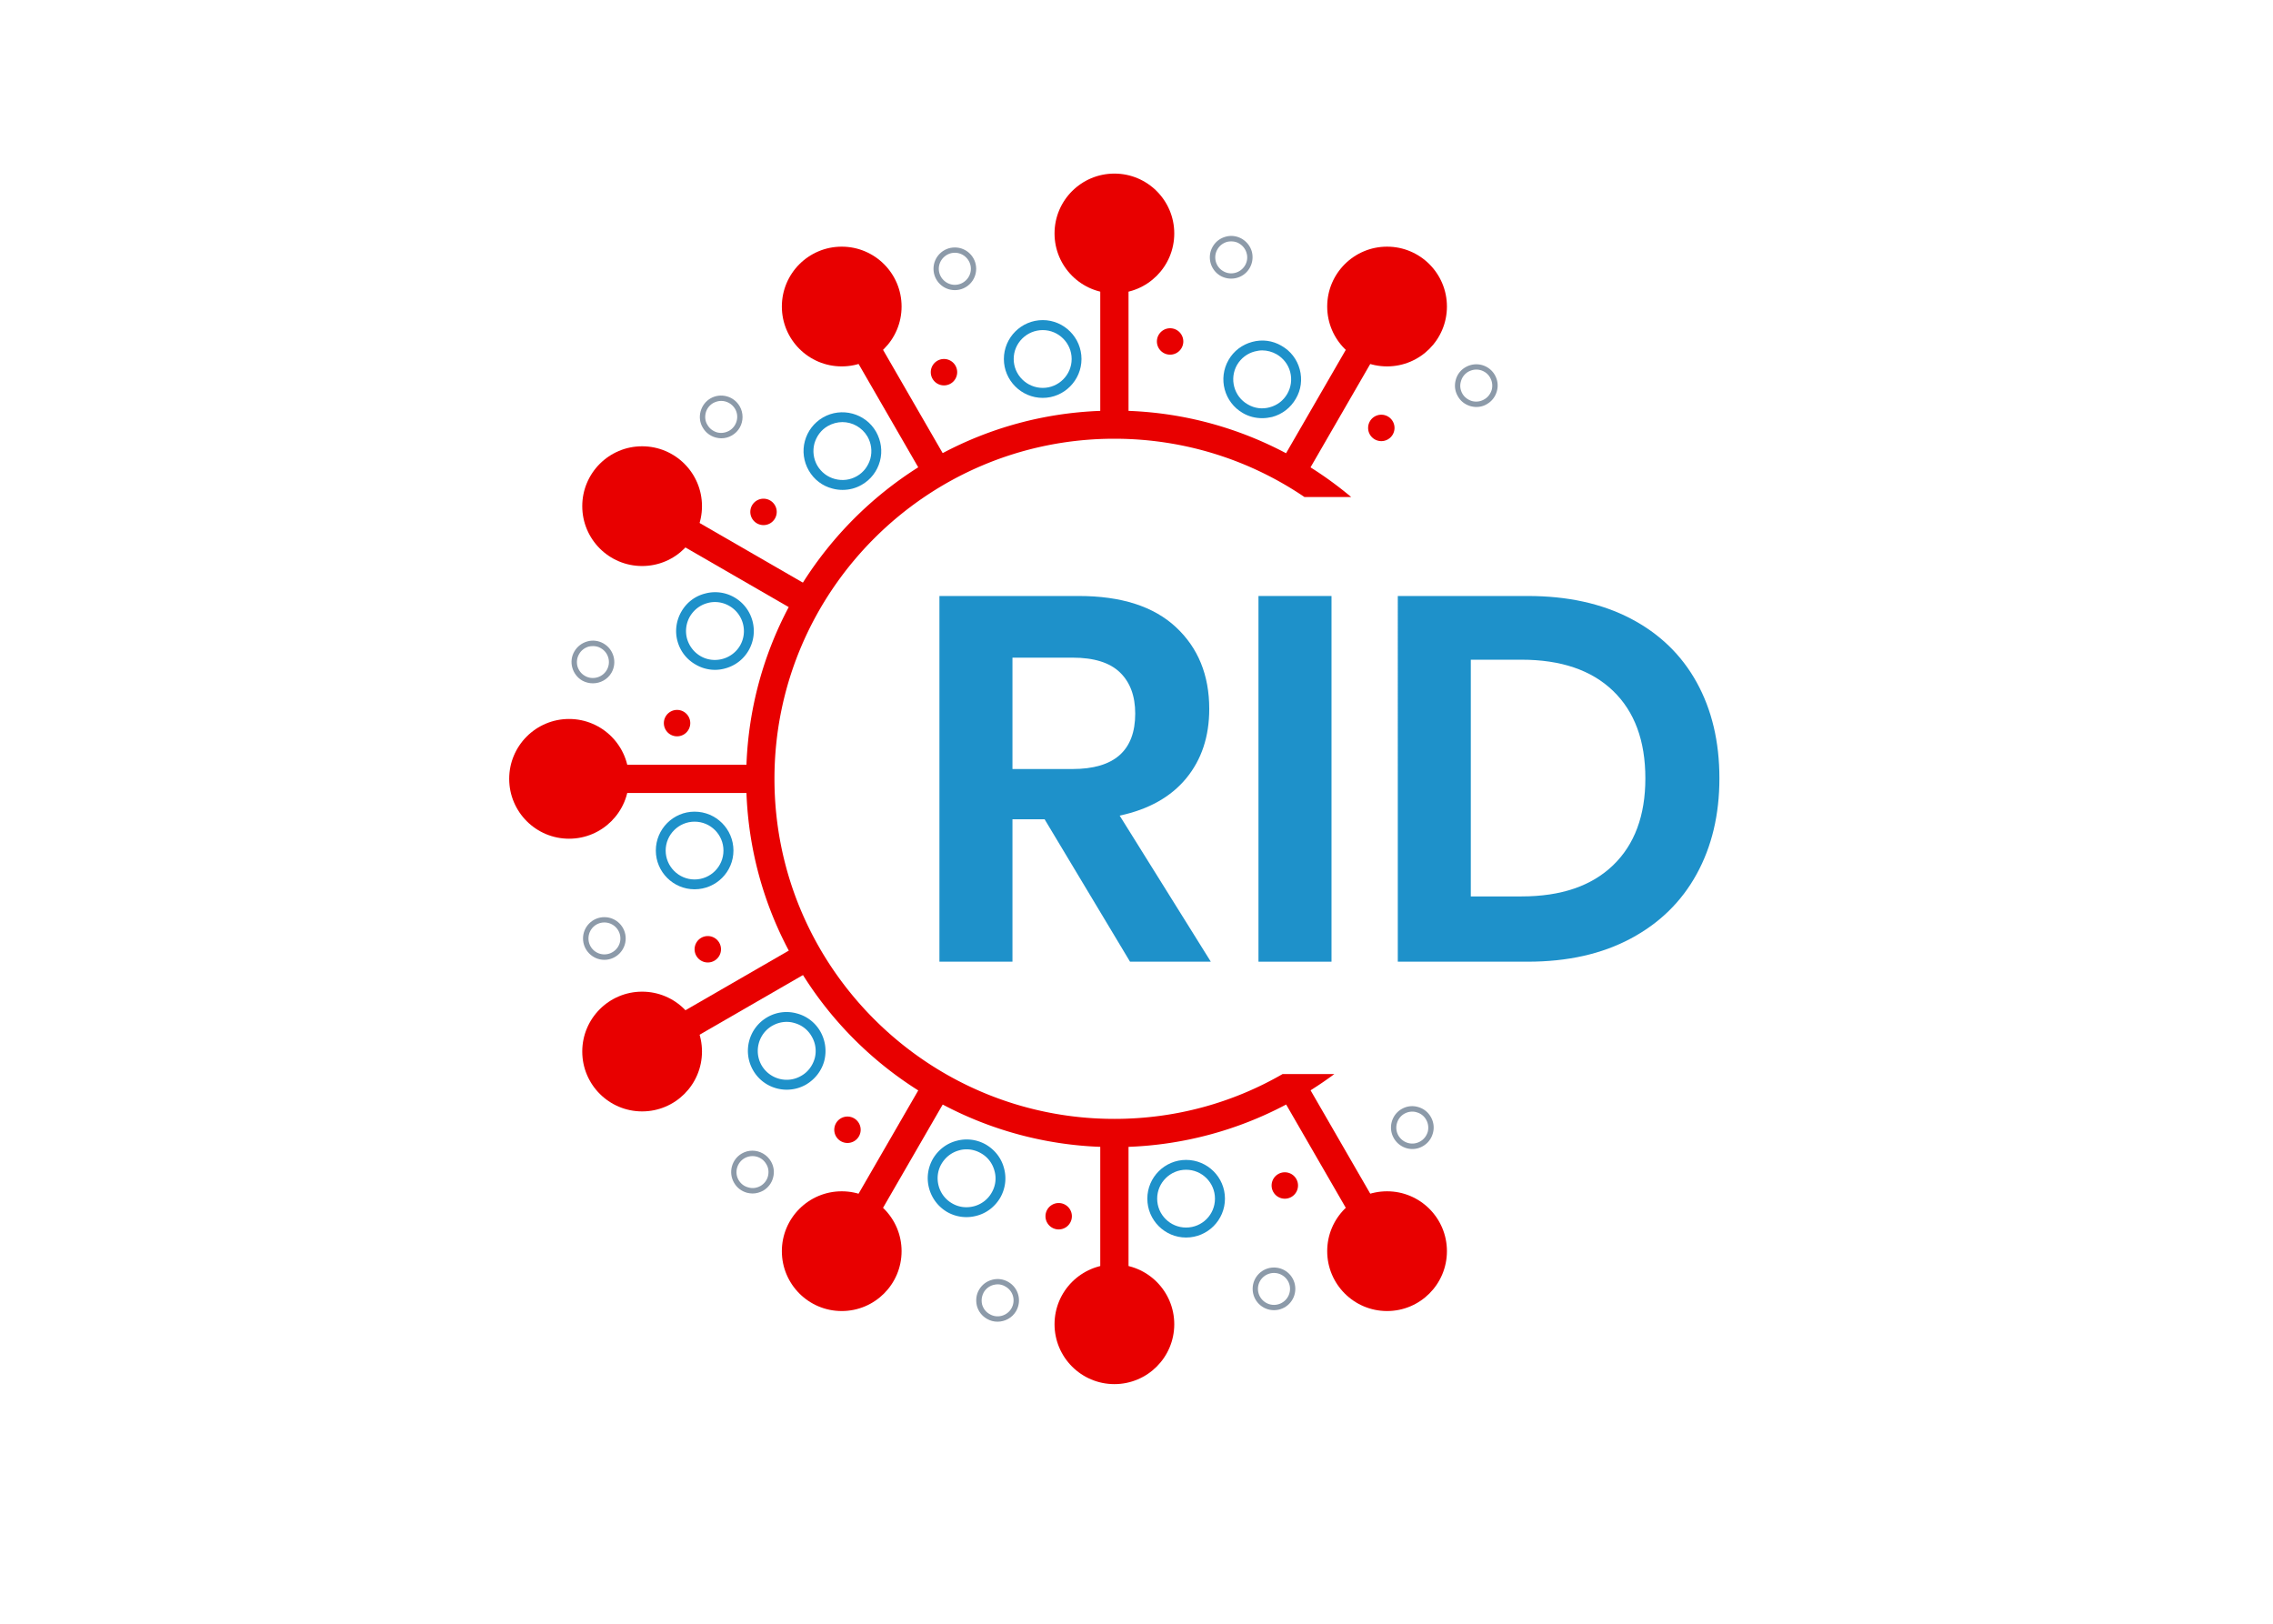 <?xml version="1.0" encoding="UTF-8"?>
<svg data-bbox="0 0 1400 1000" viewBox="0 0 1400 1000" xmlns="http://www.w3.org/2000/svg" data-type="color">
    <g>
        <path fill="#ffffff" d="M1400 0v1000H0V0h1400z" data-color="1"/>
        <path fill-rule="evenodd" clip-rule="evenodd" fill="#e80000" d="M432.37 311.72c0 20.363-16.507 36.87-36.87 36.87-20.363 0-36.87-16.507-36.87-36.87 0-20.363 16.507-36.87 36.87-36.87 20.363 0 36.87 16.507 36.87 36.87z" data-color="2"/>
        <path d="M371.78 396.32c-3.08-1.77-6.62-2.24-9.97-1.31-3.36.93-6.24 3.08-8.02 6.15-1.77 2.98-2.24 6.52-1.31 9.97.93 3.36 3.08 6.25 6.15 8.02 2.05 1.12 4.29 1.68 6.53 1.68 4.57 0 9.04-2.33 11.47-6.52 3.63-6.34 1.39-14.35-4.85-17.99zm1.95 16.31c-2.7 4.66-8.76 6.34-13.42 3.64-2.33-1.31-3.92-3.45-4.66-5.97-.65-2.61-.28-5.22 1.02-7.46 1.31-2.33 3.45-3.92 5.97-4.66.84-.19 1.77-.28 2.61-.28 1.68 0 3.36.37 4.85 1.31 4.75 2.7 6.34 8.76 3.63 13.42z" fill="#8c9aa9" data-color="3"/>
        <path fill-rule="evenodd" clip-rule="evenodd" fill="#e80000" d="M425.15 445.34a8.13 8.13 0 1 1-16.26 0 8.13 8.13 0 0 1 16.26 0z" data-color="2"/>
        <path fill-rule="evenodd" clip-rule="evenodd" fill="#e80000" d="M387.37 479.66c0 20.363-16.507 36.87-36.87 36.87-20.363 0-36.87-16.507-36.87-36.87 0-20.363 16.507-36.87 36.87-36.87 20.363 0 36.87 16.507 36.87 36.87z" data-color="2"/>
        <path d="M372.24 564.84c-7.27 0-13.14 5.87-13.14 13.14 0 7.18 5.87 13.14 13.14 13.14 7.27 0 13.14-5.96 13.14-13.14.01-7.27-5.87-13.14-13.14-13.14zm0 22.93c-5.41 0-9.79-4.38-9.79-9.79 0-5.5 4.38-9.88 9.79-9.88s9.88 4.38 9.88 9.88c0 5.41-4.47 9.79-9.88 9.79z" fill="#8c9aa9" data-color="3"/>
        <path fill-rule="evenodd" clip-rule="evenodd" fill="#e80000" d="M432.37 647.6c0 20.363-16.507 36.87-36.87 36.87-20.363 0-36.87-16.507-36.87-36.87 0-20.363 16.507-36.87 36.87-36.87 20.363 0 36.87 16.507 36.87 36.87z" data-color="2"/>
        <path fill="#e80000" d="M695.09 154.02v107.53h-17.41V154.02h17.41z" data-color="2"/>
        <path fill-rule="evenodd" clip-rule="evenodd" fill="#e80000" d="M723.26 143.78c0 20.363-16.507 36.87-36.87 36.87-20.363 0-36.87-16.507-36.87-36.87 0-20.363 16.507-36.87 36.87-36.87 20.363 0 36.87 16.507 36.87 36.87z" data-color="2"/>
        <path d="M642.26 197.14c-13.24 0-23.95 10.81-23.95 23.95 0 13.14 10.72 23.95 23.95 23.95 13.14 0 23.86-10.81 23.86-23.95 0-13.14-10.71-23.95-23.86-23.95zm0 41.75c-9.88 0-17.9-8.02-17.9-17.8 0-9.79 8.02-17.8 17.9-17.8 9.79 0 17.8 8.02 17.8 17.8.01 9.79-8.01 17.8-17.8 17.8z" fill="#1e91ca" data-color="4"/>
        <path d="M588.11 152.4c-7.27 0-13.14 5.87-13.14 13.14 0 7.27 5.87 13.14 13.14 13.14 7.27 0 13.14-5.87 13.14-13.14 0-7.27-5.87-13.14-13.14-13.14zm0 23.02c-5.41 0-9.88-4.47-9.88-9.88s4.47-9.88 9.88-9.88c5.41 0 9.88 4.47 9.88 9.88s-4.47 9.88-9.88 9.88z" fill="#8c9aa9" data-color="3"/>
        <path fill-rule="evenodd" clip-rule="evenodd" fill="#e80000" d="M589.55 229.22a8.13 8.13 0 1 1-16.26 0 8.13 8.13 0 0 1 16.26 0z" data-color="2"/>
        <path fill="#e80000" d="m531.092 193.28 53.76 93.116-15.07 8.7-53.76-93.115 15.07-8.7z" data-color="2"/>
        <path fill-rule="evenodd" clip-rule="evenodd" fill="#e80000" d="M555.31 188.78c0 20.363-16.507 36.87-36.87 36.87-20.363 0-36.87-16.507-36.87-36.87 0-20.363 16.507-36.87 36.87-36.87 20.363 0 36.87 16.507 36.87 36.87z" data-color="2"/>
        <path d="M539.55 265.83c-6.53-11.37-21.25-15.29-32.62-8.76-5.59 3.26-9.51 8.39-11.19 14.54-1.68 6.15-.75 12.68 2.42 18.18s8.3 9.51 14.54 11.09c2.05.56 4.1.84 6.25.84 4.1 0 8.2-1.03 11.84-3.17 5.59-3.17 9.51-8.39 11.19-14.54 1.67-6.16.74-12.59-2.43-18.18zm-3.45 16.59c-1.3 4.57-4.19 8.48-8.29 10.81-4.2 2.42-8.95 2.98-13.52 1.77-4.66-1.21-8.48-4.19-10.91-8.3-2.33-4.1-2.98-8.95-1.77-13.52 1.31-4.57 4.19-8.48 8.3-10.81 2.8-1.58 5.87-2.42 8.95-2.42 6.15 0 12.12 3.26 15.47 8.95 2.33 4.11 2.98 8.95 1.77 13.52z" fill="#1e91ca" data-color="4"/>
        <path d="M455.57 250.17c-3.64-6.25-11.65-8.39-17.9-4.85-3.08 1.77-5.22 4.66-6.15 8.02-.93 3.45-.47 6.99 1.31 9.97 1.77 3.08 4.57 5.22 8.02 6.15 1.12.28 2.24.47 3.36.47 2.33 0 4.57-.56 6.62-1.77 4.19-2.42 6.52-6.8 6.52-11.37-.01-2.24-.57-4.57-1.78-6.62zm-6.43 15.1c-2.33 1.3-4.94 1.68-7.46 1.03-2.52-.75-4.66-2.33-5.97-4.66-1.4-2.24-1.68-4.85-1.02-7.46.65-2.52 2.33-4.66 4.57-5.97 1.58-.84 3.26-1.31 4.94-1.31 3.35 0 6.71 1.77 8.57 4.94 2.71 4.67 1.03 10.73-3.63 13.43z" fill="#8c9aa9" data-color="3"/>
        <path fill-rule="evenodd" clip-rule="evenodd" fill="#e80000" d="M478.4 315.26a8.13 8.13 0 1 1-16.26 0 8.13 8.13 0 0 1 16.26 0z" data-color="2"/>
        <path fill="#e80000" d="m408.709 309.285 93.115 53.76-8.705 15.077-93.115-53.76 8.705-15.077z" data-color="2"/>
        <path d="M452.31 367.89a23.555 23.555 0 0 0-18.08-2.33c-6.25 1.58-11.37 5.59-14.54 11.09s-4.1 12.02-2.42 18.17c1.68 6.15 5.59 11.28 11.19 14.45 3.64 2.14 7.74 3.26 11.93 3.26 2.05 0 4.1-.28 6.15-.84 6.24-1.68 11.37-5.59 14.54-11.09 6.61-11.46 2.69-26.09-8.77-32.71zm3.54 29.64c-4.94 8.48-15.94 11.46-24.42 6.52-4.1-2.42-6.99-6.24-8.29-10.81-1.21-4.57-.56-9.41 1.77-13.52 2.42-4.1 6.24-7.08 10.81-8.3 1.58-.47 3.17-.65 4.66-.65 3.08 0 6.15.84 8.86 2.42 8.57 4.96 11.46 15.86 6.61 24.34z" fill="#1e91ca" data-color="4"/>
        <path fill="#e80000" d="M468.26 470.96v17.41H360.73v-17.41h107.53z" data-color="2"/>
        <path d="M427.8 499.87c-13.14 0-23.86 10.72-23.86 23.95 0 13.14 10.72 23.86 23.86 23.86 13.23 0 23.95-10.72 23.95-23.86 0-13.23-10.72-23.95-23.95-23.95zm0 41.76c-9.79 0-17.8-8.02-17.8-17.8 0-9.79 8.02-17.8 17.8-17.8 9.88 0 17.8 8.02 17.8 17.8 0 9.78-7.93 17.8-17.8 17.8z" fill="#1e91ca" data-color="4"/>
        <path fill-rule="evenodd" clip-rule="evenodd" fill="#e80000" d="M444.08 584.62a8.13 8.13 0 1 1-16.26 0 8.13 8.13 0 0 1 16.26 0z" data-color="2"/>
        <path fill="#e80000" d="m493.142 581.22 8.703 15.079-93.124 53.745-8.702-15.079 93.123-53.745z" data-color="2"/>
        <path d="M505.25 635.21c-3.17-5.5-8.39-9.51-14.54-11.09a23.555 23.555 0 0 0-18.08 2.33c-11.47 6.62-15.38 21.25-8.76 32.72 4.38 7.64 12.4 11.93 20.69 11.93 4.1 0 8.2-1.03 11.93-3.17 5.5-3.26 9.51-8.39 11.19-14.54 1.58-6.16.74-12.59-2.43-18.18zm-3.45 16.59c-1.31 4.57-4.19 8.48-8.39 10.81-8.48 4.94-19.39 1.96-24.33-6.52-4.85-8.48-1.96-19.39 6.52-24.33 2.8-1.58 5.78-2.42 8.95-2.42 1.49 0 3.08.19 4.57.65 4.66 1.21 8.48 4.19 10.81 8.29 2.43 4.11 3.08 8.95 1.87 13.52z" fill="#1e91ca" data-color="4"/>
        <path d="M474.86 715.27c-2.42-4.19-6.9-6.62-11.46-6.62-2.24 0-4.47.56-6.53 1.77-6.24 3.63-8.39 11.74-4.75 17.99 1.77 3.08 4.57 5.22 7.92 6.15 1.12.28 2.33.47 3.45.47 2.33 0 4.57-.65 6.62-1.77 2.98-1.77 5.22-4.66 6.06-8.02.93-3.35.47-6.89-1.31-9.97zm-1.86 9.14c-.65 2.52-2.33 4.66-4.57 5.96-2.33 1.31-4.94 1.68-7.46.93-2.61-.65-4.66-2.24-6.06-4.57-2.7-4.66-1.03-10.72 3.64-13.42 4.75-2.7 10.72-1.12 13.42 3.63 1.4 2.25 1.68 4.86 1.03 7.47z" fill="#8c9aa9" data-color="3"/>
        <path fill-rule="evenodd" clip-rule="evenodd" fill="#e80000" d="M530.11 695.78a8.13 8.13 0 1 1-16.26 0 8.13 8.13 0 0 1 16.26 0z" data-color="2"/>
        <path fill="#e80000" d="m569.792 664.238 15.066 8.706-53.795 93.095-15.065-8.705 53.794-93.096z" data-color="2"/>
        <path fill-rule="evenodd" clip-rule="evenodd" fill="#e80000" d="M555.31 770.55c0 20.363-16.507 36.87-36.87 36.87-20.363 0-36.87-16.507-36.87-36.87 0-20.363 16.507-36.87 36.87-36.87 20.363 0 36.87 16.507 36.87 36.87z" data-color="2"/>
        <path d="M618.4 719.47c-1.58-6.15-5.59-11.28-11.09-14.54a23.796 23.796 0 0 0-18.18-2.33c-6.15 1.58-11.28 5.59-14.54 11.09-3.17 5.59-4.01 12.02-2.33 18.18 1.68 6.15 5.59 11.28 11.09 14.54a23.882 23.882 0 0 0 18.17 2.33c6.15-1.58 11.28-5.59 14.54-11.09 3.18-5.6 4.02-12.03 2.34-18.18zm-7.64 15.1c-2.33 4.1-6.24 7.08-10.81 8.3-4.66 1.21-9.41.65-13.52-1.77-4.1-2.33-7.08-6.24-8.3-10.81-1.21-4.57-.65-9.41 1.77-13.51s6.25-7.08 10.81-8.3c1.58-.47 3.08-.65 4.66-.65 3.08 0 6.15.84 8.85 2.42 4.19 2.33 7.08 6.24 8.3 10.81 1.32 4.56.66 9.41-1.76 13.51z" fill="#1e91ca" data-color="4"/>
        <path d="M621.01 789.47c-3.08-1.77-6.62-2.24-9.97-1.3-3.45.93-6.24 3.08-8.02 6.15-1.77 2.98-2.14 6.52-1.31 9.97.93 3.36 3.08 6.15 6.15 7.92 2.05 1.21 4.29 1.77 6.52 1.77 4.57 0 9.04-2.33 11.47-6.52 3.64-6.34 1.5-14.36-4.84-17.99zm1.96 16.31c-2.7 4.66-8.76 6.34-13.42 3.54-2.33-1.3-3.92-3.36-4.66-5.97-.19-.84-.28-1.68-.28-2.42 0-1.77.47-3.45 1.3-5.03 1.31-2.24 3.45-3.91 5.97-4.57.84-.19 1.77-.37 2.61-.37 1.68 0 3.36.47 4.85 1.4 4.75 2.7 6.33 8.66 3.63 13.42z" fill="#8c9aa9" data-color="3"/>
        <path fill-rule="evenodd" clip-rule="evenodd" fill="#e80000" d="M660.2 749.03a8.13 8.13 0 1 1-16.26 0 8.13 8.13 0 0 1 16.26 0z" data-color="2"/>
        <path fill="#e80000" d="M695.09 697.78v107.53h-17.41V697.78h17.41z" data-color="2"/>
        <path fill-rule="evenodd" clip-rule="evenodd" fill="#e80000" d="M723.26 815.55c0 20.363-16.507 36.87-36.87 36.87-20.363 0-36.87-16.507-36.87-36.87 0-20.363 16.507-36.87 36.87-36.87 20.363 0 36.87 16.507 36.87 36.87z" data-color="2"/>
        <path d="M730.53 714.34c-13.14 0-23.86 10.72-23.86 23.86 0 13.24 10.72 23.95 23.86 23.95 13.23 0 23.95-10.72 23.95-23.95 0-13.14-10.72-23.86-23.95-23.86zm0 41.66c-9.79 0-17.8-7.92-17.8-17.8 0-9.79 8.02-17.8 17.8-17.8 9.88 0 17.8 8.02 17.8 17.8 0 9.88-7.92 17.8-17.8 17.8z" fill="#1e91ca" data-color="4"/>
        <path d="M784.68 780.61c-7.27 0-13.14 5.87-13.14 13.14 0 7.27 5.87 13.14 13.14 13.14 7.27 0 13.14-5.87 13.14-13.14.01-7.27-5.87-13.14-13.14-13.14zm0 23.02c-5.41 0-9.88-4.38-9.88-9.88 0-5.41 4.47-9.79 9.88-9.79s9.88 4.38 9.88 9.79c0 5.5-4.47 9.88-9.88 9.88z" fill="#8c9aa9" data-color="3"/>
        <path fill-rule="evenodd" clip-rule="evenodd" fill="#e80000" d="M799.48 730.1a8.13 8.13 0 1 1-16.26 0 8.13 8.13 0 0 1 16.26 0z" data-color="2"/>
        <path fill="#e80000" d="m802.987 664.166 53.775 93.118-15.068 8.702-53.775-93.118 15.068-8.702z" data-color="2"/>
        <path fill-rule="evenodd" clip-rule="evenodd" fill="#e80000" d="M891.2 770.55c0 20.363-16.507 36.87-36.87 36.87-20.363 0-36.87-16.507-36.87-36.87 0-20.363 16.507-36.87 36.87-36.87 20.363 0 36.87 16.507 36.87 36.87z" data-color="2"/>
        <path d="M881.26 687.86c-1.77-3.08-4.57-5.22-8.02-6.15-3.45-.93-6.9-.47-9.97 1.31-6.25 3.63-8.39 11.74-4.75 17.99 2.42 4.19 6.8 6.62 11.37 6.62 2.24 0 4.47-.56 6.52-1.77 3.08-1.77 5.22-4.57 6.15-8.02.94-3.36.47-6.9-1.3-9.98zM879.4 697c-.75 2.52-2.33 4.66-4.66 5.96-4.66 2.7-10.63 1.12-13.42-3.63-2.7-4.66-1.03-10.72 3.64-13.42 1.49-.84 3.17-1.3 4.85-1.3.93 0 1.77.09 2.61.37 2.52.65 4.66 2.24 5.96 4.57a9.977 9.977 0 0 1 1.02 7.45z" fill="#8c9aa9" data-color="3"/>
        <path d="M920.67 230.88c-3.63-6.25-11.65-8.39-17.99-4.75-2.98 1.68-5.22 4.57-6.06 7.92-.93 3.45-.47 6.99 1.31 9.97 1.68 3.08 4.57 5.22 7.92 6.15 1.12.28 2.33.47 3.45.47 2.24 0 4.57-.56 6.52-1.77 3.08-1.77 5.22-4.57 6.15-8.02.94-3.35.47-6.9-1.3-9.97zm-1.86 9.13c-.75 2.52-2.33 4.66-4.66 5.97-2.24 1.31-4.85 1.68-7.46 1.03-2.52-.75-4.66-2.33-5.96-4.57-1.31-2.33-1.68-4.94-.93-7.46.65-2.61 2.33-4.75 4.57-6.06 1.58-.84 3.26-1.31 4.94-1.31 3.36 0 6.71 1.77 8.48 4.94a9.968 9.968 0 0 1 1.02 7.46z" fill="#8c9aa9" data-color="3"/>
        <path fill-rule="evenodd" clip-rule="evenodd" fill="#e80000" d="M858.92 263.54a8.13 8.13 0 1 1-16.26 0 8.13 8.13 0 0 1 16.26 0z" data-color="2"/>
        <path fill="#e80000" d="m841.693 193.328 15.066 8.705-53.794 93.095-15.066-8.705 53.794-93.095z" data-color="2"/>
        <path fill-rule="evenodd" clip-rule="evenodd" fill="#e80000" d="M891.2 188.78c0 20.363-16.507 36.87-36.87 36.87-20.363 0-36.87-16.507-36.87-36.87 0-20.363 16.507-36.87 36.87-36.87 20.363 0 36.87 16.507 36.87 36.87z" data-color="2"/>
        <path d="M800.53 227.43c-1.68-6.15-5.59-11.28-11.19-14.45-5.5-3.26-11.93-4.1-18.08-2.42-6.24 1.68-11.37 5.59-14.54 11.09-6.62 11.46-2.7 26.1 8.76 32.72 3.63 2.14 7.74 3.17 11.93 3.17 2.05 0 4.1-.28 6.15-.75 6.24-1.68 11.37-5.69 14.54-11.18 3.27-5.5 4.11-11.93 2.43-18.18zm-7.65 15.1c-2.42 4.19-6.24 7.08-10.81 8.3-4.66 1.3-9.41.65-13.52-1.77-8.58-4.85-11.47-15.85-6.62-24.33 2.42-4.1 6.25-7.08 10.91-8.29 1.49-.37 3.08-.65 4.57-.65 3.07 0 6.15.84 8.95 2.42 4.1 2.42 7.08 6.24 8.29 10.81 1.22 4.66.57 9.41-1.77 13.51z" fill="#1e91ca" data-color="4"/>
        <path d="M771.07 155.1c-.93-3.45-3.17-6.24-6.15-8.02-3.08-1.77-6.62-2.24-9.97-1.31-3.45.93-6.24 3.08-8.01 6.15-3.64 6.25-1.49 14.35 4.85 17.99 2.05 1.12 4.29 1.68 6.52 1.68 4.57 0 8.95-2.33 11.37-6.52a13.36 13.36 0 0 0 1.39-9.97zm-4.19 8.3c-2.8 4.75-8.76 6.34-13.42 3.63-4.75-2.7-6.34-8.76-3.64-13.42 1.31-2.33 3.45-3.91 5.97-4.66.84-.19 1.68-.28 2.52-.28 1.77 0 3.45.37 4.94 1.31 2.24 1.3 3.91 3.45 4.57 5.96.74 2.52.36 5.22-.94 7.46z" fill="#8c9aa9" data-color="3"/>
        <path fill-rule="evenodd" clip-rule="evenodd" fill="#e80000" d="M728.83 210.29a8.13 8.13 0 1 1-16.26 0 8.13 8.13 0 0 1 16.26 0z" data-color="2"/>
        <path d="M686.35 689.08c-115.39 0-209.34-93.95-209.34-209.44 0-115.48 93.95-209.44 209.34-209.44 43.34 0 83.7 13.24 117.07 35.88h28.8c-7.92-6.62-16.31-12.77-25.07-18.27-4.85-3.17-9.88-6.06-15.01-8.67-29.17-15.47-62.07-24.79-97.03-26.1-2.89-.09-5.78-.19-8.76-.19-2.89 0-5.78.09-8.67.19-34.95 1.3-67.85 10.53-97.03 26-5.13 2.7-10.16 5.59-15.1 8.76a228.594 228.594 0 0 0-71.02 71.02c-3.17 4.94-6.06 9.97-8.76 15.1-15.47 29.17-24.7 62.08-26.01 97.03-.09 2.89-.19 5.78-.19 8.67 0 2.98.09 5.87.19 8.76 1.31 34.86 10.53 67.76 26.01 96.93 2.7 5.13 5.59 10.16 8.76 15.1 17.99 28.71 42.32 53.03 71.02 71.12 4.85 3.08 9.88 5.97 15.01 8.67a224.956 224.956 0 0 0 97.12 26.1c2.89.09 5.78.19 8.67.19 2.98 0 5.87-.09 8.76-.19a224.956 224.956 0 0 0 97.12-26.1c5.13-2.7 10.07-5.59 14.91-8.67 5.03-3.17 9.97-6.52 14.73-10.07h-31.88c-30.57 17.65-65.89 27.62-103.64 27.62z" fill="#e80000" data-color="2"/>
        <path d="m696.02 592.27-52.63-87.72H623.6v87.72h-44.98V367.05h85.81c26.15 0 46.09 6.39 59.81 19.15s20.57 29.56 20.57 50.4c0 17.02-4.74 31.26-14.19 42.74-9.48 11.49-23.13 19.15-40.99 22.97l56.14 89.95h-49.75zM623.6 473.61h37.01c25.73 0 38.6-11.38 38.6-34.14 0-10.84-3.14-19.3-9.41-25.36-6.28-6.06-16-9.09-29.19-9.09H623.6v68.59z" fill="#1e91ca" data-color="4"/>
        <path d="M820.11 367.05v225.22h-44.98V367.05h44.98z" fill="#1e91ca" data-color="4"/>
        <path d="M1045 538.36c-9.36 17.02-22.92 30.26-40.67 39.71-17.77 9.48-38.88 14.2-63.33 14.2h-80.06V367.05H941c24.45 0 45.56 4.63 63.33 13.88 17.74 9.25 31.31 22.34 40.67 39.24 9.36 16.91 14.03 36.64 14.03 59.18 0 22.32-4.67 42-14.03 59.01zm-51.52-5.42c13.29-12.76 19.94-30.62 19.94-53.59 0-23.18-6.65-41.15-19.94-53.91-13.29-12.76-32.06-19.15-56.31-19.15h-31.26v145.78h31.26c24.25 0 43.02-6.37 56.31-19.13z" fill="#1e91ca" data-color="4"/>
    </g>
</svg>
